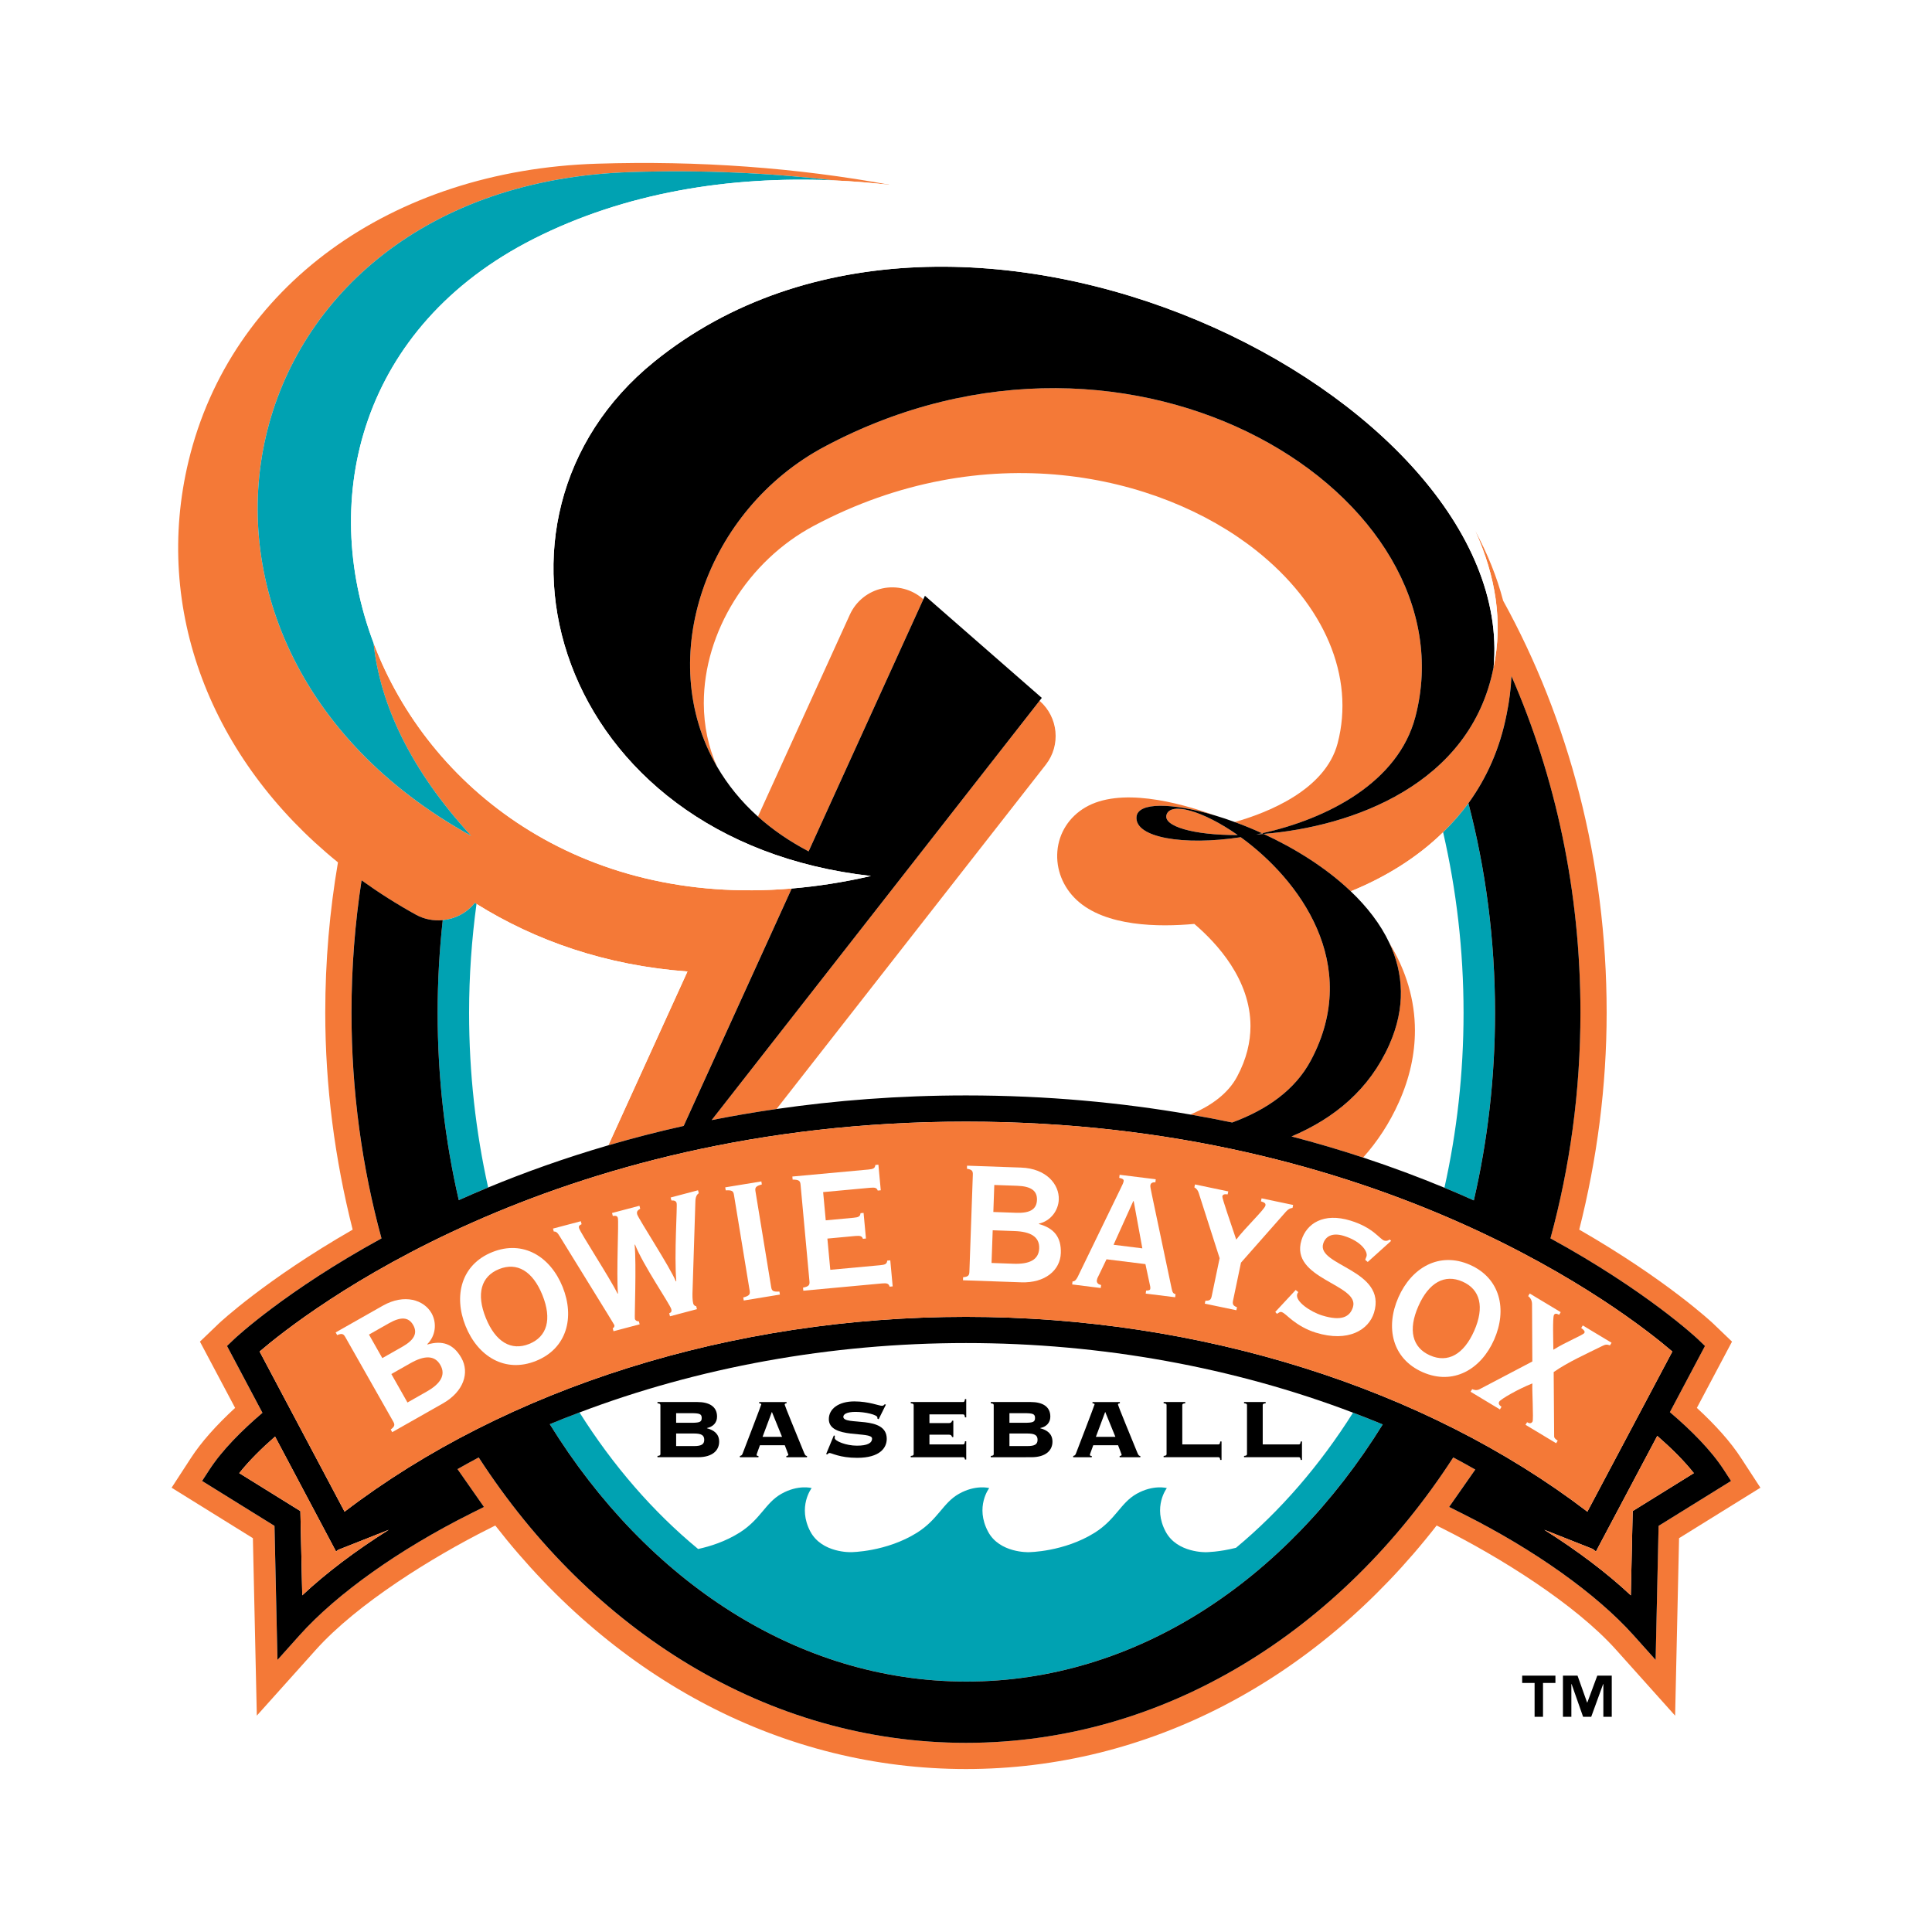 <?xml version="1.0" encoding="utf-8"?>
<!-- Generator: Adobe Illustrator 13.0.0, SVG Export Plug-In . SVG Version: 6.00 Build 14948)  -->
<!DOCTYPE svg PUBLIC "-//W3C//DTD SVG 1.0//EN" "http://www.w3.org/TR/2001/REC-SVG-20010904/DTD/svg10.dtd">
<svg version="1.0" id="Layer_1" xmlns="http://www.w3.org/2000/svg" xmlns:xlink="http://www.w3.org/1999/xlink" x="0px" y="0px"
	 width="192.756px" height="192.756px" viewBox="0 0 192.756 192.756" enable-background="new 0 0 192.756 192.756"
	 xml:space="preserve">
<g>
	<polygon fill-rule="evenodd" clip-rule="evenodd" fill="#FFFFFF" points="0,0 192.756,0 192.756,192.756 0,192.756 0,0 	"/>
	<path fill-rule="evenodd" clip-rule="evenodd" fill="#F47937" d="M173.691,145.445c-1.014-1.561-2.5-3.234-4.395-4.979
		c1.021-1.926,3.507-6.611,3.507-6.611l-1.901-1.824c-0.05-0.049-4.63-4.348-13.342-9.352c1.784-7.039,2.736-14.307,2.736-21.66
		c0-15.143-3.8-29.256-10.327-41.088c-0.616-2.364-1.558-4.691-2.785-6.963c2.048,4.501,2.775,9.104,1.834,13.59
		c-2.278,11.748-14.173,15.936-22.954,16.643c3.091,1.425,6.217,3.358,8.702,5.727c3.409-1.389,6.591-3.327,9.213-5.893
		c0.911-0.892,1.762-1.851,2.521-2.898c1.81-2.496,3.147-5.443,3.815-8.889c0.264-1.266,0.422-2.532,0.481-3.793
		c4.396,10.047,6.882,21.461,6.882,33.565c0,7.865-1.053,15.436-2.992,22.531c9.578,5.242,14.594,9.945,14.705,10.053l0.713,0.684
		l-3.502,6.602c2.104,1.791,4.094,3.777,5.372,5.744l0.729,1.121c0,0-6.229,3.863-7.227,4.482
		c-0.026,1.238-0.296,13.373-0.296,13.373l-2.208-2.465c-3.703-4.131-9.914-8.549-17.043-12.119l-1.354-0.678l2.61-3.732
		c-0.729-0.406-1.451-0.82-2.196-1.209c-11.209,17.314-28.813,28.477-48.614,28.477c-19.803,0-37.409-11.16-48.618-28.475
		c-0.717,0.375-1.412,0.773-2.113,1.164l2.639,3.775l-1.354,0.678c-7.128,3.57-13.339,7.988-17.041,12.119l-2.208,2.465
		c0,0-0.268-12.135-0.296-13.373c-0.998-0.619-7.225-4.482-7.225-4.482l0.729-1.121c1.263-1.943,3.219-3.906,5.295-5.678
		l-3.538-6.668l0.713-0.684c0.111-0.107,5.125-4.809,14.701-10.051c-1.94-7.096-2.993-14.668-2.993-22.533
		c0-4.505,0.347-8.915,1.006-13.194c1.705,1.225,3.511,2.376,5.426,3.434c0.842,0.465,1.771,0.627,2.672,0.542
		c1.223-0.115,2.392-0.698,3.203-1.718c0.054,0.034,0.11,0.067,0.165,0.101c5.845,3.648,12.899,6.147,21.051,6.74
		c-2.111,4.637-5.429,11.926-7.892,17.338c2.396-0.697,4.896-1.35,7.512-1.932l10.778-23.687
		c-21.192,1.797-36.265-10.03-41.721-24.5c0.638,6.101,3.679,12.658,9.739,19.246C12.025,64.07,22.069,18.458,62.969,17.167
		c7.102-0.224,13.86,0.084,20.237,0.832c1.891,0.083,3.784,0.24,5.676,0.458c-9.375-1.728-19.187-2.445-29.321-2.125
		C38.993,16.981,23,28.622,18.815,45.989c-3.569,14.804,2.205,29.76,14.903,40.049c-0.829,4.844-1.267,9.854-1.267,14.981
		c0,7.355,0.95,14.623,2.735,21.662c-8.71,5.004-13.288,9.301-13.335,9.348c-0.002,0.002-1.903,1.826-1.903,1.826
		s2.486,4.686,3.509,6.611c-1.896,1.746-3.381,3.418-4.396,4.979l-1.941,2.984c0,0,6.455,4.008,8.111,5.035
		c0.05,2.229,0.392,17.705,0.392,17.705l5.89-6.57c4.112-4.588,11.63-9.254,17.293-12.092c0,0,0.333-0.168,0.609-0.305
		c12.079,15.512,28.861,24.295,46.961,24.295c18.1,0,34.882-8.783,46.958-24.297c0.281,0.141,0.608,0.307,0.608,0.307
		c5.668,2.84,13.188,7.506,17.295,12.092l5.89,6.572c0,0,0.344-15.48,0.393-17.707c1.656-1.027,8.116-5.035,8.116-5.035
		L173.691,145.445L173.691,145.445z"/>
	<path fill-rule="evenodd" clip-rule="evenodd" fill="#FFFFFF" d="M138.619,94.087c1.676,2.755,2.549,5.696,2.549,8.721
		c0,2.346-0.519,4.74-1.59,7.135c-0.949,2.129-2.164,3.963-3.581,5.545c2.887,0.951,5.591,1.965,8.114,3.012
		c1.238-5.547,1.907-11.4,1.907-17.451c0-6.257-0.72-12.298-2.039-18.014c-2.622,2.565-5.804,4.504-9.213,5.893
		C136.386,90.47,137.733,92.196,138.619,94.087L138.619,94.087z"/>
	<path fill-rule="evenodd" clip-rule="evenodd" fill="#FFFFFF" d="M48.702,118.475c3.626-1.502,7.626-2.936,11.997-4.211
		c2.463-5.412,5.78-12.701,7.892-17.338c-8.152-0.593-15.206-3.092-21.051-6.74c-0.477,3.533-0.739,7.159-0.739,10.864
		C46.801,107.09,47.468,112.934,48.702,118.475L48.702,118.475z"/>
	<path fill-rule="evenodd" clip-rule="evenodd" fill="#FFFFFF" d="M133.452,74.169c1.75-6.647-1.299-13.85-8.149-19.271
		c-9.749-7.714-27.175-11.457-44.121-2.432c-6.562,3.497-10.963,10.591-10.963,17.669c0,0.019,0,0.037,0,0.055
		c0.007,2.252,0.46,4.364,1.32,6.292c1.041,1.789,2.388,3.472,4.082,4.988c3.007-6.608,9.171-20.15,9.171-20.15
		c0.607-1.334,1.811-2.306,3.246-2.615c1.436-0.311,2.929,0.076,4.036,1.042l0.047,0.041l0.159-0.351l11.661,10.19l-0.227,0.291
		l0.019,0.016c1.857,1.623,2.122,4.416,0.605,6.359l-26.863,34.351c5.858-0.848,12.152-1.354,18.901-1.354
		c8.11,0,15.568,0.725,22.385,1.906c2.145-0.895,3.783-2.129,4.667-3.785c0.947-1.773,1.331-3.465,1.331-5.037
		c0-4.639-3.331-8.257-5.603-10.196c-3.51,0.324-8.873,0.29-11.742-2.391c-1.369-1.282-2.07-3.056-1.92-4.864
		c0.152-1.826,1.168-3.419,2.793-4.371c3.425-2.006,9.11-0.574,12.962,0.814c0.63,0.188,1.278,0.405,1.939,0.647
		C126.434,81.095,132.224,78.833,133.452,74.169L133.452,74.169z"/>
	<path fill-rule="evenodd" clip-rule="evenodd" fill="#FFFFFF" d="M69.652,154.547c1.214-0.264,2.712-0.742,4.12-1.623
		c2.121-1.334,2.571-2.965,4.182-3.879c1.673-0.949,3.027-0.578,3.027-0.578s-1.44,1.867-0.127,4.348
		c1.153,2.146,4.05,2.049,4.05,2.049s3.513-0.018,6.582-1.939c2.12-1.334,2.573-2.965,4.182-3.879
		c1.676-0.949,3.029-0.578,3.029-0.578s-1.441,1.867-0.117,4.348c1.141,2.146,4.05,2.049,4.05,2.049s3.51-0.018,6.584-1.939
		c2.118-1.334,2.57-2.965,4.178-3.879c1.681-0.949,3.027-0.578,3.027-0.578s-1.44,1.867-0.12,4.348
		c1.145,2.146,4.042,2.049,4.042,2.049s1.285-0.01,2.977-0.439c4.427-3.678,8.367-8.238,11.675-13.48
		c-11.822-4.5-25.062-6.947-38.616-6.947c-13.531,0-26.751,2.439-38.561,6.926C61.164,146.23,65.159,150.842,69.652,154.547
		L69.652,154.547z"/>
	<path fill-rule="evenodd" clip-rule="evenodd" fill="#00A2B2" d="M45.772,119.736c0.947-0.424,1.925-0.846,2.93-1.262
		c-1.234-5.541-1.901-11.385-1.901-17.426c0-3.705,0.262-7.331,0.739-10.864c-0.055-0.034-0.111-0.066-0.165-0.101
		c-0.811,1.02-1.98,1.603-3.203,1.718c-0.333,3.023-0.509,6.108-0.509,9.247C43.663,107.533,44.401,113.803,45.772,119.736
		L45.772,119.736z"/>
	<path fill-rule="evenodd" clip-rule="evenodd" fill="#00A2B2" d="M134.992,140.943c-3.308,5.242-7.248,9.803-11.675,13.48
		c-1.691,0.43-2.977,0.439-2.977,0.439s-2.897,0.098-4.042-2.049c-1.32-2.48,0.12-4.348,0.12-4.348s-1.347-0.371-3.027,0.578
		c-1.607,0.914-2.06,2.545-4.178,3.879c-3.074,1.922-6.584,1.939-6.584,1.939s-2.909,0.098-4.05-2.049
		c-1.324-2.48,0.117-4.348,0.117-4.348s-1.354-0.371-3.029,0.578c-1.608,0.914-2.062,2.545-4.182,3.879
		c-3.069,1.922-6.582,1.939-6.582,1.939s-2.897,0.098-4.05-2.049c-1.312-2.48,0.127-4.348,0.127-4.348s-1.354-0.371-3.027,0.578
		c-1.611,0.914-2.061,2.545-4.182,3.879c-1.407,0.881-2.905,1.359-4.12,1.623c-4.493-3.705-8.488-8.316-11.836-13.625
		c-0.996,0.379-1.989,0.762-2.964,1.17c9.664,15.621,24.7,25.678,41.561,25.678c16.85,0,31.879-10.049,41.542-25.654
		C136.979,141.707,135.987,141.322,134.992,140.943L134.992,140.943z"/>
	<path fill-rule="evenodd" clip-rule="evenodd" fill="#00A2B2" d="M144.111,118.5c1.006,0.418,1.983,0.838,2.931,1.264
		c1.375-5.941,2.115-12.221,2.115-18.715c0-7.302-0.935-14.332-2.656-20.912c-0.76,1.048-1.61,2.007-2.521,2.898
		c1.319,5.715,2.039,11.757,2.039,18.014C146.019,107.1,145.35,112.953,144.111,118.5L144.111,118.5z"/>
	<path fill-rule="evenodd" clip-rule="evenodd" fill="#F47937" d="M141.205,71.544c5.787-21.993-27.978-43.476-58.942-26.981
		c-11.751,6.261-17.035,21.072-10.724,31.92c-0.86-1.929-1.312-4.041-1.32-6.292c0-0.018,0-0.036,0-0.055
		c0-7.078,4.4-14.172,10.963-17.669c16.946-9.025,34.372-5.282,44.121,2.432c6.851,5.42,9.899,12.624,8.149,19.271
		c-1.229,4.664-7.019,6.926-10.263,7.846c0.894,0.326,1.809,0.7,2.729,1.12C132.478,81.687,139.495,78.043,141.205,71.544
		L141.205,71.544z"/>
	<path fill-rule="evenodd" clip-rule="evenodd" fill="#F47937" d="M103.732,69.935l-0.019-0.016l-32.711,41.833
		c2.091-0.416,4.25-0.785,6.473-1.107l26.863-34.351C105.854,74.351,105.59,71.558,103.732,69.935L103.732,69.935z"/>
	<path fill-rule="evenodd" clip-rule="evenodd" fill="#F47937" d="M108.288,80.553c-1.625,0.952-2.641,2.545-2.793,4.371
		c-0.15,1.809,0.551,3.583,1.92,4.864c2.869,2.681,8.232,2.715,11.742,2.391c2.271,1.938,5.603,5.557,5.603,10.196
		c0,1.572-0.384,3.264-1.331,5.037c-0.884,1.656-2.522,2.891-4.667,3.785c1.42,0.246,2.812,0.512,4.174,0.795
		c3.48-1.283,6.285-3.26,7.854-6.203c5.12-9.606-1.187-18.05-7.002-22.261c-5.724,0.872-10.575,0.042-10.401-2.026
		c0.123-1.481,3.535-1.438,7.864-0.135C117.398,79.979,111.713,78.547,108.288,80.553L108.288,80.553z"/>
	<path fill-rule="evenodd" clip-rule="evenodd" fill="#F47937" d="M116.389,81.272c-0.387,1.157,2.688,2.062,7.097,2.041
		C120.026,80.888,116.816,79.988,116.389,81.272L116.389,81.272z"/>
	<path fill-rule="evenodd" clip-rule="evenodd" fill="#F47937" d="M88.037,58.706c-1.435,0.309-2.638,1.281-3.246,2.615
		c0,0-6.164,13.542-9.171,20.15c1.438,1.286,3.117,2.454,5.054,3.47L92.12,59.789l-0.047-0.041
		C90.966,58.782,89.473,58.395,88.037,58.706L88.037,58.706z"/>
	<path fill-rule="evenodd" clip-rule="evenodd" fill="#F47937" d="M125.336,83.253c0.24-0.015,0.483-0.032,0.729-0.052
		c-0.048-0.022-0.098-0.044-0.146-0.066C125.724,83.178,125.53,83.213,125.336,83.253L125.336,83.253z"/>
	<path fill-rule="evenodd" clip-rule="evenodd" fill="#F47937" d="M141.168,102.809c0-3.025-0.873-5.966-2.549-8.721
		c1.407,3.001,1.652,6.415-0.017,10.159c-1.979,4.439-5.467,7.332-9.747,9.137c2.491,0.65,4.872,1.357,7.142,2.105
		c1.417-1.582,2.632-3.416,3.581-5.545C140.649,107.549,141.168,105.154,141.168,102.809L141.168,102.809z"/>
	<path fill-rule="evenodd" clip-rule="evenodd" fill="#00A2B2" d="M53.266,23.821c9.081-4.588,19.45-6.282,29.94-5.822
		c-6.377-0.747-13.135-1.056-20.237-0.832C22.069,18.458,12.025,64.07,47.007,83.391c-6.06-6.587-9.101-13.145-9.739-19.246
		C31.81,49.669,35.972,32.559,53.266,23.821L53.266,23.821z"/>
	<path fill-rule="evenodd" clip-rule="evenodd" d="M65.285,36.074c-19.427,15.704-9.942,47.785,21.608,51.323
		c-2.72,0.63-5.354,1.033-7.904,1.249l-10.778,23.687c-2.617,0.582-5.116,1.234-7.512,1.932c-4.371,1.275-8.371,2.709-11.997,4.211
		c-1.005,0.416-1.983,0.838-2.93,1.262c-1.371-5.934-2.109-12.203-2.109-18.688c0-3.139,0.176-6.224,0.509-9.247
		c-0.901,0.084-1.831-0.078-2.672-0.542c-1.916-1.058-3.722-2.209-5.426-3.434c-0.659,4.279-1.006,8.688-1.006,13.194
		c0,7.865,1.053,15.438,2.993,22.533c-9.575,5.242-14.589,9.943-14.701,10.051l-0.713,0.684l3.538,6.668
		c-2.076,1.771-4.032,3.734-5.295,5.678l-0.729,1.121c0,0,6.227,3.863,7.225,4.482c0.028,1.238,0.296,13.373,0.296,13.373
		l2.208-2.465c3.702-4.131,9.913-8.549,17.041-12.119l1.354-0.678l-2.639-3.775c0.701-0.391,1.396-0.789,2.113-1.164
		c11.209,17.314,28.815,28.475,48.618,28.475c19.8,0,37.405-11.162,48.614-28.477c0.745,0.389,1.468,0.803,2.196,1.209l-2.61,3.732
		l1.354,0.678c7.129,3.57,13.34,7.988,17.043,12.119l2.208,2.465c0,0,0.27-12.135,0.296-13.373c0.998-0.619,7.227-4.482,7.227-4.482
		l-0.729-1.121c-1.278-1.967-3.268-3.953-5.372-5.744l3.502-6.602l-0.713-0.684c-0.111-0.107-5.127-4.811-14.705-10.053
		c1.939-7.096,2.992-14.666,2.992-22.531c0-12.104-2.486-23.518-6.882-33.565c-0.06,1.261-0.218,2.527-0.481,3.793
		c-0.668,3.446-2.006,6.393-3.815,8.889c1.722,6.581,2.656,13.61,2.656,20.912c0,6.494-0.74,12.773-2.115,18.715
		c-0.947-0.426-1.925-0.846-2.931-1.264c-2.523-1.047-5.228-2.061-8.114-3.012c-2.27-0.748-4.65-1.455-7.142-2.105
		c4.28-1.805,7.768-4.697,9.747-9.137c1.669-3.744,1.424-7.157,0.017-10.159c-0.886-1.891-2.233-3.617-3.853-5.16
		c-2.485-2.369-5.611-4.302-8.702-5.727c-0.245,0.02-0.488,0.037-0.729,0.052c0.194-0.04,0.388-0.075,0.582-0.118
		c-0.92-0.42-1.835-0.794-2.729-1.12c-0.661-0.243-1.31-0.459-1.939-0.647c-4.329-1.303-7.741-1.346-7.864,0.135
		c-0.174,2.068,4.678,2.897,10.401,2.026c5.815,4.211,12.122,12.655,7.002,22.261c-1.568,2.943-4.373,4.92-7.854,6.203
		c-1.362-0.283-2.754-0.549-4.174-0.795c-6.817-1.182-14.275-1.906-22.385-1.906c-6.75,0-13.043,0.506-18.901,1.354
		c-2.223,0.322-4.381,0.691-6.473,1.107l32.711-41.833l0.227-0.291l-11.661-10.19l-0.159,0.351L80.675,84.941
		c-1.938-1.017-3.617-2.184-5.054-3.47c-1.694-1.517-3.041-3.2-4.082-4.988c-6.312-10.848-1.027-25.659,10.724-31.92
		c30.965-16.494,64.729,4.988,58.942,26.981c-1.71,6.499-8.728,10.143-15.287,11.59c0.049,0.022,0.099,0.044,0.146,0.066
		c8.781-0.707,20.676-4.896,22.954-16.643C151.512,39.625,95.754,11.443,65.285,36.074L65.285,36.074L65.285,36.074z
		 M116.389,81.272c0.428-1.284,3.638-0.384,7.097,2.041C119.077,83.334,116.002,82.429,116.389,81.272L116.389,81.272
		L116.389,81.272z M96.376,111.906c41.649,0,66.046,19.139,70.474,22.936c-0.802,1.512-7.312,13.779-8.479,15.979
		c-16.176-12.361-38.654-19.439-61.996-19.439c-23.339,0-45.818,7.078-61.996,19.439c-1.167-2.199-7.676-14.467-8.479-15.979
		C30.33,131.045,54.725,111.906,96.376,111.906L96.376,111.906L96.376,111.906z M162.707,159.168
		c-2.379-2.232-5.311-4.445-8.636-6.541l4.835,1.912l0.318,0.254l0.058-0.105l0.021,0.008l0.064-0.168l5.979-11.268
		c1.373,1.195,2.656,2.459,3.65,3.715c-1.611,1-6.102,3.785-6.102,3.785S162.777,156.027,162.707,159.168L162.707,159.168
		L162.707,159.168z M29.97,150.762c0,0-4.49-2.787-6.101-3.787c0.976-1.232,2.231-2.473,3.575-3.648l6.084,11.467l0.21-0.166
		l5.049-1.998c-3.322,2.094-6.253,4.307-8.632,6.537C30.086,156.027,29.97,150.762,29.97,150.762L29.97,150.762L29.97,150.762z
		 M96.413,167.77c-16.861,0-31.897-10.057-41.561-25.678c0.975-0.408,1.968-0.791,2.964-1.17
		c11.809-4.486,25.029-6.926,38.561-6.926c13.553,0,26.793,2.447,38.616,6.947c0.995,0.379,1.987,0.764,2.963,1.172
		C128.292,157.721,113.263,167.77,96.413,167.77L96.413,167.77z"/>
	<path fill-rule="evenodd" clip-rule="evenodd" fill="#FFFFFF" d="M53.266,23.821C35.972,32.559,31.81,49.669,37.269,64.146
		c5.456,14.47,20.528,26.296,41.721,24.5c2.55-0.216,5.184-0.619,7.904-1.249c-31.551-3.538-41.035-35.619-21.608-51.323
		c30.469-24.631,86.227,3.551,83.734,30.484c0.941-4.486,0.214-9.089-1.834-13.59c-7.487-16.459-32.625-31.542-58.303-34.511
		c-1.892-0.218-3.785-0.375-5.676-0.458C72.716,17.539,62.346,19.233,53.266,23.821L53.266,23.821z"/>
	<path fill-rule="evenodd" clip-rule="evenodd" fill="#F47937" d="M33.738,154.627l-0.21,0.166l-6.084-11.467
		c-1.344,1.176-2.6,2.416-3.575,3.648c1.611,1,6.101,3.787,6.101,3.787s0.117,5.266,0.186,8.404c2.378-2.23,5.31-4.443,8.632-6.537
		L33.738,154.627L33.738,154.627z"/>
	<path fill-rule="evenodd" clip-rule="evenodd" fill="#F47937" d="M165.346,143.26l-5.979,11.268l-0.064,0.168l-0.021-0.008
		l-0.058,0.105l-0.318-0.254l-4.835-1.912c3.325,2.096,6.257,4.309,8.636,6.541c0.07-3.141,0.188-8.408,0.188-8.408
		s4.49-2.785,6.102-3.785C168.002,145.719,166.719,144.455,165.346,143.26L165.346,143.26z"/>
	<path fill-rule="evenodd" clip-rule="evenodd" fill="#F47937" d="M25.902,134.842c0.802,1.512,7.312,13.779,8.479,15.979
		c16.178-12.361,38.656-19.439,61.996-19.439c23.341,0,45.82,7.078,61.996,19.439c1.167-2.199,7.677-14.467,8.479-15.979
		c-4.428-3.797-28.825-22.936-70.474-22.936C54.725,111.906,30.33,131.045,25.902,134.842L25.902,134.842z"/>
	<path fill-rule="evenodd" clip-rule="evenodd" fill="#FFFFFF" d="M38.983,142.623c0.403-0.303,0.432-0.471,0.251-0.791
		l-4.786-8.438c-0.182-0.324-0.342-0.383-0.808-0.193l-0.151-0.264l4.692-2.662c2.194-1.244,4.129-0.566,4.871,0.74
		c0.546,0.965,0.43,2.256-0.424,3.09l0.021,0.037c1.478-0.438,2.588-0.066,3.382,1.334c0.836,1.475,0.234,3.367-1.848,4.547
		l-5.051,2.865L38.983,142.623L38.983,142.623L38.983,142.623z M38.144,135.5l1.986-1.127c1.193-0.678,1.556-1.357,1.095-2.172
		c-0.461-0.812-1.233-0.852-2.426-0.176l-1.986,1.127L38.144,135.5L38.144,135.5L38.144,135.5z M40.654,139.928l1.911-1.086
		c1.342-0.76,1.951-1.631,1.371-2.654c-0.579-1.02-1.637-0.945-2.981-0.184l-1.91,1.084L40.654,139.928L40.654,139.928z"/>
	<path fill-rule="evenodd" clip-rule="evenodd" fill="#FFFFFF" d="M49.106,124.926c3.087-1.246,5.811,0.447,7.029,3.475
		s0.43,6.135-2.656,7.377c-3.086,1.244-5.809-0.449-7.028-3.477C45.233,129.277,46.02,126.168,49.106,124.926L49.106,124.926
		L49.106,124.926z M52.797,134.084c1.795-0.725,2.288-2.471,1.321-4.871c-0.967-2.4-2.534-3.316-4.328-2.594
		c-1.795,0.725-2.289,2.471-1.322,4.869C49.437,133.889,51.001,134.807,52.797,134.084L52.797,134.084z"/>
	<path fill-rule="evenodd" clip-rule="evenodd" fill="#FFFFFF" d="M61.21,132.816l-0.08-0.295c0.105-0.027,0.198-0.186,0.17-0.293
		c-0.016-0.062-0.204-0.35-0.685-1.146l-4.761-7.719c-0.242-0.408-0.381-0.506-0.604-0.492l-0.077-0.295l2.776-0.734l0.078,0.297
		c-0.241,0.107-0.309,0.193-0.259,0.381c0.124,0.465,3.1,5.01,3.844,6.547l0.041-0.012c-0.165-2.07,0.096-7.135-0.009-7.533
		c-0.056-0.213-0.199-0.242-0.504-0.205l-0.078-0.295l2.734-0.723l0.078,0.295c-0.23,0.15-0.381,0.256-0.305,0.553
		c0.117,0.441,3.283,5.273,3.861,6.695l0.044-0.01c-0.22-2.619,0.111-7.498,0.034-7.793c-0.061-0.23-0.232-0.277-0.521-0.268
		l-0.078-0.295l2.734-0.723l0.076,0.297c-0.192,0.119-0.332,0.357-0.34,0.832l-0.28,8.824c-0.025,0.5-0.018,1.039,0.066,1.355
		c0.034,0.127,0.155,0.25,0.295,0.26l0.077,0.295l-2.691,0.711l-0.079-0.295c0.221-0.102,0.262-0.205,0.208-0.416
		c-0.134-0.502-2.835-4.424-3.616-6.443l-0.042,0.01c0.19,1.996-0.025,7.229,0.025,7.418c0.034,0.125,0.198,0.24,0.399,0.23
		l0.078,0.297L61.21,132.816L61.21,132.816z"/>
	<path fill-rule="evenodd" clip-rule="evenodd" fill="#FFFFFF" d="M74.204,129.752l-0.049-0.301c0.612-0.168,0.699-0.312,0.64-0.678
		l-1.57-9.572c-0.059-0.365-0.188-0.475-0.82-0.438l-0.049-0.301l3.605-0.592l0.049,0.301c-0.611,0.166-0.696,0.312-0.638,0.678
		l1.569,9.572c0.06,0.365,0.188,0.477,0.822,0.438l0.048,0.301L74.204,129.752L74.204,129.752z"/>
	<path fill-rule="evenodd" clip-rule="evenodd" fill="#FFFFFF" d="M82.838,126.689l4.981-0.459c0.5-0.047,0.667-0.127,0.701-0.457
		l0.303-0.029l0.24,2.598l-0.302,0.031c-0.097-0.32-0.275-0.369-0.775-0.324l-7.839,0.725l-0.028-0.305
		c0.58-0.119,0.674-0.258,0.641-0.627l-0.889-9.66c-0.036-0.367-0.155-0.488-0.791-0.494l-0.026-0.305l7.58-0.697
		c0.498-0.047,0.666-0.127,0.701-0.459l0.303-0.027l0.236,2.555l-0.304,0.029c-0.091-0.275-0.269-0.324-0.767-0.279l-4.679,0.432
		l0.26,2.816l2.771-0.256c0.498-0.045,0.666-0.127,0.701-0.459l0.303-0.027l0.236,2.557l-0.303,0.029
		c-0.092-0.277-0.272-0.326-0.77-0.281l-2.774,0.258L82.838,126.689L82.838,126.689z"/>
	<path fill-rule="evenodd" clip-rule="evenodd" fill="#FFFFFF" d="M96.089,127.43c0.503-0.047,0.615-0.176,0.628-0.545l0.343-9.695
		c0.013-0.367-0.09-0.502-0.588-0.584l0.01-0.307l5.391,0.191c2.523,0.09,3.816,1.68,3.762,3.18
		c-0.037,1.109-0.813,2.148-1.979,2.41v0.045c1.487,0.4,2.241,1.297,2.182,2.906c-0.059,1.695-1.564,2.992-3.953,2.906l-5.805-0.205
		L96.089,127.43L96.089,127.43L96.089,127.43z M98.926,126.006l2.198,0.078c1.543,0.053,2.514-0.367,2.557-1.543
		c0.04-1.172-0.901-1.662-2.443-1.717l-2.196-0.08L98.926,126.006L98.926,126.006L98.926,126.006z M99.106,120.92l2.283,0.08
		c1.367,0.049,2.035-0.342,2.069-1.277c0.033-0.934-0.606-1.369-1.974-1.418l-2.284-0.08L99.106,120.92L99.106,120.92z"/>
	<path fill-rule="evenodd" clip-rule="evenodd" fill="#FFFFFF" d="M106.97,128.148l0.036-0.301c0.281,0.014,0.432-0.297,0.521-0.461
		l4.295-8.848c0.18-0.371,0.264-0.535,0.286-0.709c0.017-0.129-0.058-0.227-0.442-0.318l0.038-0.303l3.604,0.447l-0.035,0.305
		c-0.327-0.02-0.476,0.094-0.501,0.309c-0.016,0.131,0.025,0.311,0.149,0.918l1.972,9.363c0.081,0.404,0.154,0.502,0.389,0.574
		l-0.036,0.303l-2.939-0.365l0.039-0.301c0.286-0.01,0.398-0.037,0.419-0.189c0.011-0.111,0.005-0.219-0.042-0.379l-0.444-2.072
		l-3.883-0.482l-0.827,1.717c-0.084,0.145-0.125,0.291-0.136,0.377c-0.024,0.195,0.06,0.402,0.425,0.469l-0.039,0.303
		L106.97,128.148L106.97,128.148L106.97,128.148z M113.972,124.549l-0.863-4.711l-0.042-0.004l-1.968,4.357L113.972,124.549
		L113.972,124.549z"/>
	<path fill-rule="evenodd" clip-rule="evenodd" fill="#FFFFFF" d="M123.354,130.723l-3.151-0.658l0.062-0.299
		c0.418,0.023,0.551-0.084,0.627-0.445l0.791-3.789l-2.084-6.504c-0.066-0.213-0.193-0.441-0.438-0.559l0.063-0.297l3.321,0.695
		l-0.062,0.297c-0.324-0.045-0.491,0.008-0.532,0.199c-0.033,0.17,0.869,2.76,1.388,4.314c0.864-1.154,2.828-3.01,2.911-3.393
		c0.043-0.213-0.051-0.299-0.446-0.428l0.064-0.297l3.149,0.66l-0.062,0.297c-0.225,0.02-0.422,0.111-0.656,0.373l-4.486,5.086
		l-0.792,3.789c-0.074,0.361,0.005,0.512,0.395,0.662L123.354,130.723L123.354,130.723z"/>
	<path fill-rule="evenodd" clip-rule="evenodd" fill="#FFFFFF" d="M129.272,128.701l0.256,0.213
		c-0.048,0.078-0.089,0.135-0.107,0.195c-0.224,0.73,1.321,1.773,2.504,2.139c1.915,0.588,2.756,0.143,3.06-0.836
		c0.702-2.285-6.334-2.791-5.137-6.678c0.505-1.643,2.18-2.789,4.901-1.949c1.102,0.338,1.848,0.795,2.36,1.203
		c0.51,0.408,0.781,0.719,0.987,0.783c0.229,0.07,0.384,0.004,0.557-0.102l0.141,0.133l-2.335,2.105l-0.252-0.215
		c0.019-0.062,0.091-0.223,0.131-0.348c0.146-0.479-0.538-1.508-2.263-2.039c-1.184-0.365-1.843,0.07-2.06,0.777
		c-0.679,2.201,6.391,2.604,5.07,6.887c-0.524,1.705-2.561,2.99-5.802,1.99c-0.999-0.307-1.759-0.791-2.312-1.213
		c-0.588-0.453-0.815-0.752-1.126-0.85c-0.127-0.035-0.248,0.062-0.444,0.184l-0.167-0.188L129.272,128.701L129.272,128.701z"/>
	<path fill-rule="evenodd" clip-rule="evenodd" fill="#FFFFFF" d="M146.655,126.191c3.044,1.344,3.733,4.473,2.417,7.461
		c-1.314,2.984-4.092,4.59-7.138,3.248c-3.045-1.344-3.731-4.473-2.417-7.457C140.833,126.455,143.611,124.85,146.655,126.191
		L146.655,126.191L146.655,126.191z M142.672,135.229c1.771,0.781,3.365-0.086,4.41-2.455c1.042-2.369,0.605-4.129-1.165-4.908
		c-1.771-0.783-3.366,0.084-4.407,2.453C140.465,132.688,140.901,134.447,142.672,135.229L142.672,135.229z"/>
	<path fill-rule="evenodd" clip-rule="evenodd" fill="#FFFFFF" d="M146.72,138.855l0.16-0.26c0.161,0.072,0.435,0.162,0.729,0.01
		l5.273-2.77l-0.031-5.729c-0.003-0.332-0.138-0.617-0.387-0.791l0.157-0.262l3.092,1.861l-0.156,0.262
		c-0.289-0.15-0.429-0.131-0.517,0.018c-0.146,0.242-0.065,2.727-0.06,3.469c1.265-0.789,2.966-1.467,3.087-1.67
		c0.091-0.152-0.023-0.297-0.31-0.494l0.156-0.26l2.872,1.727l-0.16,0.26c-0.315-0.111-0.45-0.094-0.775,0.068
		c-1.522,0.756-3.392,1.586-4.839,2.596l0.047,6.424c-0.006,0.176,0.209,0.33,0.356,0.418l-0.157,0.26l-3.057-1.838l0.159-0.26
		c0.128,0.076,0.385,0.203,0.54-0.057c0.122-0.207-0.064-3.312-0.013-3.814c-1.399,0.553-3.149,1.557-3.306,1.818
		c-0.111,0.186-0.008,0.352,0.224,0.516l-0.157,0.262L146.72,138.855L146.72,138.855z"/>
	<path fill-rule="evenodd" clip-rule="evenodd" d="M65.889,140.195c0-0.096-0.032-0.168-0.292-0.189v-0.125h3.986
		c1.13,0,1.957,0.418,1.957,1.455c0,0.627-0.418,1.016-1.004,1.139v0.023c0.701,0.188,1.214,0.564,1.214,1.34
		c0,0.838-0.628,1.549-2.115,1.549h-4.038v-0.127c0.26-0.021,0.292-0.094,0.292-0.188V140.195L65.889,140.195L65.889,140.195z
		 M67.459,141.953h1.422c0.9,0,1.129-0.062,1.129-0.48c0-0.42-0.229-0.48-1.129-0.48h-1.422V141.953L67.459,141.953L67.459,141.953z
		 M67.459,144.275h1.778c0.732,0,1.025-0.166,1.025-0.627s-0.293-0.627-1.025-0.627h-1.778V144.275L67.459,144.275z"/>
	<path fill-rule="evenodd" clip-rule="evenodd" d="M75.819,144.191c-0.274,0.766-0.334,0.9-0.334,0.965
		c0,0.061,0.041,0.104,0.186,0.104v0.127h-1.852v-0.127c0.147-0.033,0.21-0.074,0.272-0.24c0.094-0.24,1.863-4.844,1.863-4.908
		c0-0.072-0.115-0.094-0.209-0.105v-0.125h2.731v0.125c-0.115,0.012-0.188,0.033-0.188,0.137c0,0.086,1.286,3.213,1.936,4.803
		c0.104,0.252,0.168,0.314,0.292,0.314v0.127h-2.061v-0.127c0.146-0.01,0.199-0.062,0.199-0.125c0-0.043-0.314-0.807-0.356-0.943
		H75.819L75.819,144.191L75.819,144.191z M76.08,143.355h1.946l-1.014-2.49L76.08,143.355L76.08,143.355z"/>
	<path fill-rule="evenodd" clip-rule="evenodd" d="M83.195,143.209l0.104,0.053c-0.02,0.053-0.02,0.125-0.02,0.219
		c0,0.283,1.121,0.754,2.208,0.754c1.047,0,1.519-0.252,1.519-0.713c0-0.773-4.313,0.086-4.313-1.934c0-1.049,1.006-1.77,2.543-1.77
		c1.434,0,2.471,0.439,2.753,0.439c0.137,0,0.209-0.072,0.282-0.158l0.115,0.043l-0.722,1.453l-0.126-0.061v-0.115
		c0-0.262-1.193-0.555-2.176-0.555c-0.911,0-1.223,0.25-1.223,0.49c0,0.932,4.332-0.209,4.332,2.199
		c0,0.898-0.681,1.895-2.951,1.895c-1.746,0-2.521-0.482-2.761-0.482c-0.085,0-0.148,0.072-0.209,0.137l-0.127-0.031L83.195,143.209
		L83.195,143.209z"/>
	<path fill-rule="evenodd" clip-rule="evenodd" d="M95.114,143.375h-0.126c-0.032-0.135-0.104-0.238-0.314-0.238H92.73v0.973h3.357
		c0.113,0,0.156-0.053,0.188-0.314h0.126v1.82h-0.126c-0.032-0.18-0.075-0.229-0.188-0.229h-5.222v-0.127
		c0.26-0.021,0.292-0.094,0.292-0.188v-4.877c0-0.096-0.032-0.168-0.292-0.189v-0.125h5.222c0.113,0,0.156-0.053,0.188-0.293h0.126
		v1.822h-0.126c-0.032-0.242-0.075-0.295-0.188-0.295H92.73v0.869h1.944c0.21,0,0.282-0.104,0.314-0.24h0.126V143.375
		L95.114,143.375z"/>
	<path fill-rule="evenodd" clip-rule="evenodd" d="M99.143,140.195c0-0.096-0.032-0.168-0.293-0.189v-0.125h3.987
		c1.13,0,1.955,0.418,1.955,1.455c0,0.627-0.417,1.016-1.003,1.139v0.023c0.703,0.188,1.215,0.564,1.215,1.34
		c0,0.838-0.629,1.549-2.113,1.549H98.85v-0.127c0.261-0.021,0.293-0.094,0.293-0.188V140.195L99.143,140.195L99.143,140.195z
		 M100.712,141.953h1.424c0.9,0,1.129-0.062,1.129-0.48c0-0.42-0.229-0.48-1.129-0.48h-1.424V141.953L100.712,141.953
		L100.712,141.953z M100.712,144.275h1.778c0.735,0,1.028-0.166,1.028-0.627s-0.293-0.627-1.028-0.627h-1.778V144.275
		L100.712,144.275z"/>
	<path fill-rule="evenodd" clip-rule="evenodd" d="M109.075,144.191c-0.275,0.766-0.337,0.9-0.337,0.965
		c0,0.061,0.044,0.104,0.188,0.104v0.127h-1.852v-0.127c0.146-0.033,0.207-0.074,0.271-0.24c0.095-0.24,1.863-4.844,1.863-4.908
		c0-0.072-0.117-0.094-0.209-0.105v-0.125h2.731v0.125c-0.115,0.012-0.188,0.033-0.188,0.137c0,0.086,1.284,3.213,1.935,4.803
		c0.104,0.252,0.168,0.314,0.293,0.314v0.127h-2.063v-0.127c0.15-0.01,0.2-0.062,0.2-0.125c0-0.043-0.314-0.807-0.357-0.943H109.075
		L109.075,144.191L109.075,144.191z M109.336,143.355h1.948l-1.017-2.49L109.336,143.355L109.336,143.355z"/>
	<path fill-rule="evenodd" clip-rule="evenodd" d="M117.957,144.109h3.599c0.116,0,0.159-0.053,0.188-0.293h0.129v1.842h-0.129
		c-0.028-0.223-0.071-0.271-0.188-0.271h-5.46v-0.127c0.261-0.021,0.293-0.094,0.293-0.188v-4.877c0-0.096-0.032-0.168-0.293-0.189
		v-0.125h2.155v0.125c-0.262,0.021-0.294,0.094-0.294,0.189V144.109L117.957,144.109z"/>
	<path fill-rule="evenodd" clip-rule="evenodd" d="M125.982,144.109h3.6c0.116,0,0.159-0.053,0.188-0.293h0.128v1.842h-0.128
		c-0.028-0.223-0.071-0.271-0.188-0.271h-5.463v-0.127c0.263-0.021,0.294-0.094,0.294-0.188v-4.877c0-0.096-0.031-0.168-0.294-0.189
		v-0.125h2.157v0.125c-0.261,0.021-0.294,0.094-0.294,0.189V144.109L125.982,144.109z"/>
	<path fill-rule="evenodd" clip-rule="evenodd" d="M155.185,167.908h-1.239v3.377h-0.839v-3.377h-1.24v-0.73h3.318V167.908
		L155.185,167.908L155.185,167.908z M160.806,171.285h-0.839v-3.27h-0.02l-1.191,3.27h-0.81l-1.15-3.27h-0.021v3.27h-0.84v-4.107
		h1.455l0.956,2.684h0.02l0.996-2.684h1.443V171.285L160.806,171.285z"/>
</g>
</svg>
